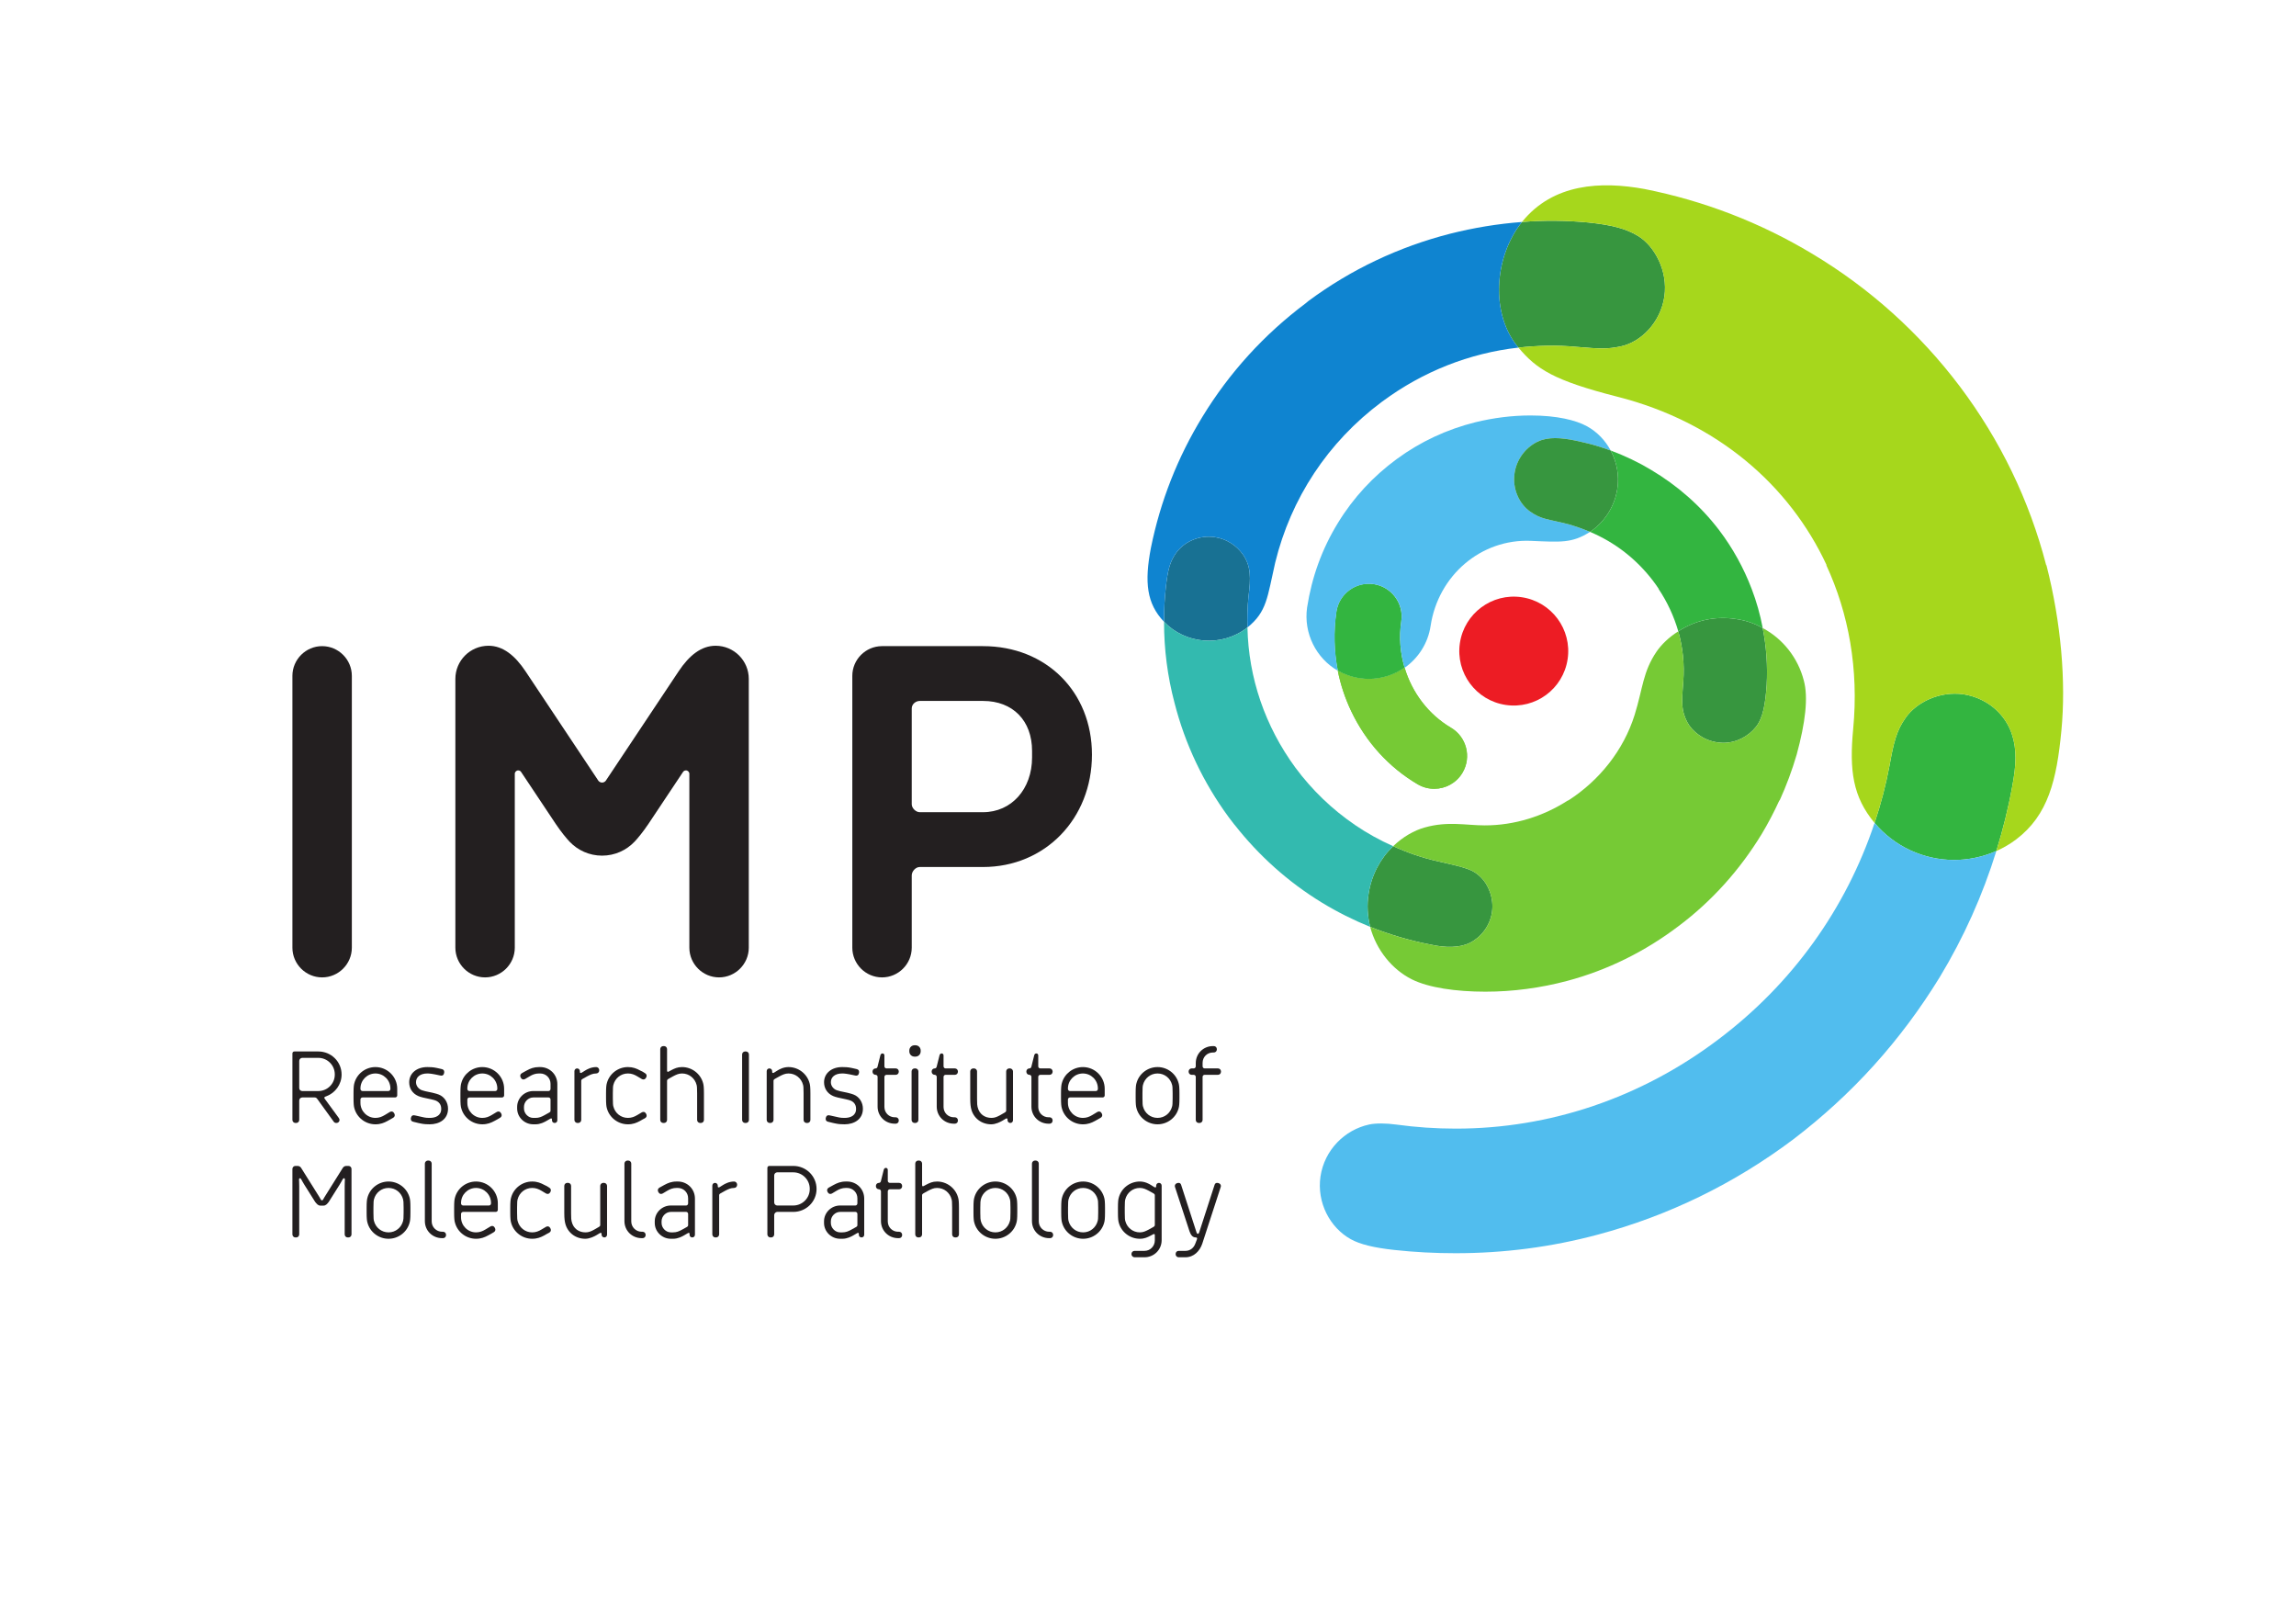 <?xml version="1.0" encoding="UTF-8" standalone="no"?>
<svg
   xmlns:dc="http://purl.org/dc/elements/1.1/"
   xmlns:cc="http://creativecommons.org/ns#"
   xmlns:rdf="http://www.w3.org/1999/02/22-rdf-syntax-ns#"
   xmlns:svg="http://www.w3.org/2000/svg"
   xmlns="http://www.w3.org/2000/svg"
   viewBox="0 0 793.707 561.253"
   height="561.253"
   width="793.707"
   xml:space="preserve"
   id="svg2"
   version="1.1"><defs
     id="defs6" /><g
     transform="matrix(1.333,0,0,-1.333,0,561.253)"
     id="g10"><g
       transform="scale(0.1)"
       id="g12"><path
         id="path14"
         style="fill:#231f20;fill-opacity:1;fill-rule:nonzero;stroke:none"
         d="m 1757.73,1146.89 h -3.2 c -13.15,0 -22.25,-3.81 -31.63,-8.87 -5.62,-3.2 -7.24,-3.77 -12.58,-6.93 -2.96,-1.9 -4.29,-4.08 -4.29,-6.74 0,-1.35 0.26,-2.97 1.06,-4.3 l 0.81,-1.32 c 1.88,-3.25 4.28,-4.01 6.43,-4.01 1.61,0 3.21,0.51 4.55,1.31 l 11.25,6.72 c 7.49,4.55 15.01,7.48 24.4,7.48 h 3.2 c 15.01,0 26.8,-11.76 26.8,-26.78 v -13.14 c 0,-2.95 -2.15,-5.61 -5.09,-5.61 h -39.67 c -22.75,0 -41.78,-18.22 -41.78,-41.01 v -4.24 c 0,-22.79 19.03,-41.02 41.78,-41.02 h 5.89 c 12.61,0 23.32,5.9 28.42,8.85 l 9.65,5.63 c 0.8,0.25 1.32,0.82 2.4,0.82 1.34,0 2.14,-0.82 2.14,-2.45 v -2.36 c 0,-4.06 2.95,-7.01 6.96,-7.01 4.03,0 6.98,2.95 6.98,7.01 v 93.73 c 0,24.92 -19.83,44.24 -44.48,44.24 m 23.05,-118.18 -12.05,-6.7 c -7.77,-4.26 -14.2,-6.98 -23.07,-6.98 h -5.89 c -13.11,0 -24.11,11.55 -24.11,24.42 v 4.24 c 0,12.89 11,24.41 24.11,24.41 h 39.67 c 2.94,0 5.09,-2.44 5.09,-5.37 v -27.32 c 0,-2.93 0.26,-4.55 -3.75,-6.7" /><path
         id="path16"
         style="fill:#231f20;fill-opacity:1;fill-rule:nonzero;stroke:none"
         d="m 1903.83,1146.89 c -13.14,0 -23.84,-5.92 -28.95,-9.12 l -8.55,-5.37 c -1.33,-0.8 -2.16,-0.8 -2.41,-0.8 -1.62,0 -2.43,0.8 -2.43,2.42 v 2.11 c 0,4.02 -3.21,7.24 -7.23,7.24 -4.01,0 -6.97,-3.22 -6.97,-7.24 V 1009.7 c 0,-4.06 3.5,-7.79 7.78,-7.79 h 2.14 c 4.28,0 7.79,3.73 7.79,7.79 v 99.92 c 0,2.93 -0.3,4.3 3.73,6.68 4.01,2.43 6.96,3.75 12.06,6.7 7.76,4.01 14.19,7.23 23.04,7.23 4.28,0 7.78,3.52 7.78,7.79 v 1.08 c 0,3.98 -3.5,7.79 -7.78,7.79" /><path
         id="path18"
         style="fill:#231f20;fill-opacity:1;fill-rule:nonzero;stroke:none"
         d="m 3161.09,1142.32 -1.33,0.55 c -1.06,0.21 -2.15,0.5 -3.22,0.5 -4.03,0 -5.63,-2.14 -6.71,-5.07 l -39.91,-123.28 c -0.82,-1.86 -1.36,-3.72 -3.49,-3.72 -2.14,0 -2.68,1.86 -3.47,3.72 l -39.93,123.28 c -1.08,2.93 -2.68,5.07 -6.71,5.07 -1.07,0 -2.14,-0.29 -3.2,-0.5 l -1.34,-0.55 c -3.48,-1.33 -5.09,-4.3 -5.09,-7.25 0,-0.82 0.25,-1.6 0.54,-2.67 l 37.5,-114.44 c 2.94,-8.26 7.23,-16.05 16.08,-16.05 2.4,0 3.72,-1.07 3.72,-2.949 0,-0.289 -0.24,-1.051 -0.5,-2.172 l -4.31,-11.207 c -4,-10.992 -13.37,-18.492 -25.46,-18.492 h -17.66 c -4.3,0 -7.77,-3.481 -7.77,-7.801 v -1.027 c 0,-4.321 3.47,-7.801 7.77,-7.801 h 17.66 c 21.74,0 37.26,16.098 43.68,35.398 l 47.71,146.541 c 0.27,1.07 0.54,1.85 0.54,2.67 0,2.95 -1.62,5.92 -5.1,7.25" /><path
         id="path20"
         style="fill:#231f20;fill-opacity:1;fill-rule:nonzero;stroke:none"
         d="m 1666.54,1016.66 h -2.42 c -15.02,0 -27.05,12.03 -27.05,26.77 v 150.08 c 0,4.24 -3.5,7.74 -7.78,7.74 h -2.15 c -4.01,0 -7.76,-3.5 -7.76,-7.74 v -149.26 c 0,-24.94 19.82,-44.22 44.74,-44.22 h 2.42 c 4.29,0 7.77,3.48 7.77,7.8 v 1.07 c 0,4.26 -3.48,7.76 -7.77,7.76" /><path
         id="path22"
         style="fill:#231f20;fill-opacity:1;fill-rule:nonzero;stroke:none"
         d="m 903.801,1187.32 h -5.367 c -4.289,0 -7.493,-1.89 -9.641,-5.39 l -47.156,-75.27 c -4.289,-6.68 -3.75,-8.54 -6.688,-8.54 -2.953,0 -2.414,1.86 -6.703,8.54 l -47.156,75.27 c -2.149,3.5 -5.352,5.39 -9.641,5.39 h -5.363 c -4.273,0 -7.77,-3.5 -7.77,-7.79 V 1009.7 c 0,-4.29 3.497,-7.81 7.77,-7.81 h 2.137 c 4.289,0 7.761,3.52 7.761,7.81 v 125.9 c 0,10.45 -0.523,13.38 -0.523,15.8 0,2.7 0.805,4.03 2.414,4.03 2.938,0 4.016,-5.1 11.25,-16.61 l 28.133,-44.72 c 4.027,-5.1 7.512,-9.69 13.937,-9.69 h 7.504 c 6.434,0 9.914,4.59 13.93,9.69 l 28.133,44.72 c 7.23,11.51 8.297,16.61 11.246,16.61 1.609,0 2.418,-1.33 2.418,-4.03 0,-2.42 -0.531,-5.35 -0.531,-15.8 v -125.9 c 0,-4.29 3.476,-7.81 7.765,-7.81 h 2.141 c 4.285,0 7.765,3.52 7.765,7.81 v 169.83 c 0,4.29 -3.48,7.79 -7.765,7.79" /><path
         id="path24"
         style="fill:#231f20;fill-opacity:1;fill-rule:nonzero;stroke:none"
         d="m 1148.99,1016.66 h -2.4 c -15.03,0 -27.09,12.03 -27.09,26.77 v 150.08 c 0,4.24 -3.47,7.74 -7.76,7.74 h -2.15 c -4,0 -7.76,-3.5 -7.76,-7.74 v -149.26 c 0,-24.94 19.82,-44.22 44.76,-44.22 h 2.4 c 4.29,0 7.77,3.48 7.77,7.8 v 1.07 c 0,4.26 -3.48,7.76 -7.77,7.76" /><path
         id="path26"
         style="fill:#231f20;fill-opacity:1;fill-rule:nonzero;stroke:none"
         d="m 1234.5,1146.89 c -25.72,0 -48.23,-17.44 -54.64,-41.82 -1.35,-4.57 -2.15,-10.72 -2.15,-26.54 v -11.8 c 0,-15.8 0.8,-21.95 2.15,-26.5 6.41,-24.37 28.92,-41.8 54.64,-41.8 13.13,0 22.24,3.75 31.61,8.85 6.18,3.2 8.85,4.81 14.22,8.05 2.93,1.85 4.28,4 4.28,6.68 0,1.33 -0.29,2.95 -1.08,4.27 l -0.81,1.35 c -1.88,3.23 -4.28,4.03 -6.42,4.03 -1.61,0 -3.23,-0.55 -4.55,-1.35 l -12.85,-7.76 c -7.51,-4.57 -15.01,-7.52 -24.4,-7.52 -21.43,0 -38.85,17.45 -38.85,38.85 v 8.85 c 0,2.93 2.42,5.37 5.37,5.37 h 84.66 c 2.95,0 5.35,2.42 5.35,5.37 v 17.13 c 0,31.09 -25.45,56.29 -56.53,56.29 m 38.85,-56.84 c 0,-2.91 -2.4,-5.35 -5.35,-5.35 h -66.98 c -2.95,0 -5.37,2.44 -5.37,5.35 v 1.33 c 0,21.47 17.42,38.85 38.85,38.85 21.44,0 38.85,-17.38 38.85,-38.85 v -1.33" /><path
         id="path28"
         style="fill:#231f20;fill-opacity:1;fill-rule:nonzero;stroke:none"
         d="m 1342.29,1100.5 c 4.29,17.17 19.29,29.73 37.77,29.73 9.39,0 16.89,-2.93 24.4,-7.48 l 11.25,-6.72 c 1.34,-0.8 2.94,-1.31 4.54,-1.31 2.14,0 4.56,0.78 6.44,4.03 l 0.8,1.32 c 0.8,1.33 1.07,2.93 1.07,4.26 0,2.7 -1.33,4.85 -4.28,6.74 -4.82,3.48 -6.99,4.28 -12.59,6.95 -9.38,5.06 -18.5,8.87 -31.63,8.87 -25.71,0 -48.21,-17.44 -54.65,-41.82 -1.34,-4.57 -2.15,-10.72 -2.15,-26.54 v -11.8 c 0,-15.8 0.81,-21.95 2.15,-26.5 6.44,-24.37 28.94,-41.781 54.65,-41.781 13.13,0 22.25,3.711 31.63,8.831 5.36,3.5 7.49,4.02 12.59,6.95 2.95,1.88 4.28,4.03 4.28,6.68 0,1.37 -0.27,2.97 -1.07,4.3 l -0.8,1.37 c -1.88,3.16 -4.3,4.02 -6.44,4.02 -1.6,0 -3.2,-0.55 -4.54,-1.35 l -11.25,-6.68 c -7.51,-4.59 -15.01,-7.55 -24.4,-7.55 -18.48,0 -33.48,12.63 -37.77,29.76 -0.81,2.93 -1.33,7.23 -1.33,21.17 v 13.42 c 0,13.93 0.52,18.18 1.33,21.13" /><path
         id="path30"
         style="fill:#231f20;fill-opacity:1;fill-rule:nonzero;stroke:none"
         d="m 3005.56,1143.37 c -4.02,0 -7.24,-3.24 -7.24,-7.24 v -2.11 c 0,-1.62 -0.8,-2.42 -2.4,-2.42 -0.28,0 -1.08,0 -2.41,0.8 l -8.57,5.35 c -5.1,3.24 -15.82,9.14 -28.94,9.14 -25.74,0 -48.25,-17.44 -54.67,-41.84 -1.34,-4.55 -2.13,-10.72 -2.13,-26.52 v -11.8 c 0,-15.8 0.79,-21.95 2.13,-26.48 6.42,-24.39 28.93,-41.82 54.67,-41.82 12.05,0 19.57,3.73 27.86,8.05 l 6.98,3.73 c 0.78,0.27 1.33,0.57 1.87,0.57 1.33,0 2.13,-1.08 2.13,-2.95 v -13.689 c 0,-15 -12.05,-27.051 -26.79,-27.051 h -25.73 c -4.27,0 -8.03,-3.5 -8.03,-7.801 v -1.051 c 0,-4.008 3.76,-7.777 8.03,-7.777 h 25.73 c 24.66,0 44.5,19.57 44.5,44.219 v 141.45 c 0,4 -2.98,7.24 -6.99,7.24 m -14.47,-114.39 c -4.01,-2.4 -6.96,-3.77 -12.05,-6.7 -7.79,-4.02 -14.22,-7.26 -23.04,-7.26 -18.5,0 -33.49,12.63 -37.79,29.76 -0.8,2.95 -1.33,7.23 -1.33,21.17 v 13.42 c 0,13.93 0.53,18.2 1.33,21.13 4.3,17.17 19.29,29.75 37.79,29.75 8.82,0 15.25,-3.22 23.04,-7.25 5.09,-2.95 8.04,-4.27 12.05,-6.7 4.02,-2.4 3.75,-3.75 3.75,-6.69 v -73.95 c 0,-2.97 0.27,-4.28 -3.75,-6.68" /><path
         id="path32"
         style="fill:#231f20;fill-opacity:1;fill-rule:nonzero;stroke:none"
         d="m 1007.57,1146.89 c -25.707,0 -48.199,-17.44 -54.644,-41.82 -1.321,-4.57 -2.149,-10.72 -2.149,-26.54 v -11.8 c 0,-15.8 0.828,-21.95 2.149,-26.5 6.445,-24.37 28.937,-41.8 54.644,-41.8 25.74,0 48.24,17.43 54.66,41.8 1.34,4.55 2.15,10.7 2.15,26.5 v 11.8 c 0,15.82 -0.81,21.97 -2.15,26.54 -6.42,24.38 -28.92,41.82 -54.66,41.82 m 39.13,-80.92 c 0,-13.96 -0.53,-18.26 -1.33,-21.19 -4.3,-17.15 -19.3,-29.75 -37.8,-29.75 -18.476,0 -33.472,12.6 -37.761,29.75 -0.809,2.93 -1.336,7.23 -1.336,21.19 v 13.4 c 0,13.91 0.527,18.2 1.336,21.13 4.289,17.17 19.285,29.73 37.761,29.73 18.5,0 33.5,-12.56 37.8,-29.73 0.8,-2.93 1.33,-7.22 1.33,-21.13 v -13.4" /><path
         id="path34"
         style="fill:#231f20;fill-opacity:1;fill-rule:nonzero;stroke:none"
         d="m 1566.52,1143.37 h -2.14 c -4.3,0 -7.78,-3.75 -7.78,-7.77 v -99.94 c 0,-2.97 0.27,-4.28 -3.76,-6.68 l -12.05,-6.97 c -7.49,-4.05 -13.67,-6.99 -22.22,-6.99 -17.16,0 -31.89,9.39 -36.19,28.69 -0.8,2.95 -1.34,6.97 -1.34,20.6 v 71.29 c 0,4.32 -3.48,7.77 -7.76,7.77 h -2.14 c -4.29,0 -7.77,-3.45 -7.77,-7.77 v -70.45 c 0,-15.29 1.33,-21.97 2.42,-26.56 5.61,-23.57 26.24,-40.16 51.96,-40.16 12.06,0 23.85,6.43 28.67,9.12 l 8.84,5.36 c 1.34,0.8 2.15,0.8 2.4,0.8 1.61,0 2.42,-0.8 2.42,-2.43 v -2.16 c 0,-4.01 3.22,-7.23 7.24,-7.23 4.02,0 6.97,3.22 6.97,7.23 v 126.48 c 0,4.02 -3.48,7.77 -7.77,7.77" /><path
         id="path36"
         style="fill:#231f20;fill-opacity:1;fill-rule:nonzero;stroke:none"
         d="m 2723.36,1016.66 h -2.42 c -15,0 -27.05,12.03 -27.05,26.77 v 150.08 c 0,4.24 -3.48,7.74 -7.79,7.74 h -2.14 c -4.01,0 -7.76,-3.5 -7.76,-7.74 v -149.26 c 0,-24.94 19.84,-44.22 44.74,-44.22 h 2.42 c 4.29,0 7.76,3.48 7.76,7.8 v 1.07 c 0,4.26 -3.47,7.76 -7.76,7.76" /><path
         id="path38"
         style="fill:#231f20;fill-opacity:1;fill-rule:nonzero;stroke:none"
         d="m 2196.73,1146.89 h -3.2 c -13.13,0 -22.25,-3.81 -31.63,-8.87 -5.63,-3.2 -7.24,-3.77 -12.6,-6.93 -2.94,-1.9 -4.28,-4.08 -4.28,-6.74 0,-1.35 0.26,-2.97 1.06,-4.3 l 0.81,-1.32 c 1.87,-3.25 4.3,-4.01 6.44,-4.01 1.61,0 3.2,0.51 4.56,1.31 l 11.24,6.72 c 7.49,4.55 15.02,7.48 24.4,7.48 h 3.2 c 15,0 26.78,-11.76 26.78,-26.78 v -13.14 c 0,-2.95 -2.14,-5.61 -5.07,-5.61 h -39.67 c -22.77,0 -41.79,-18.22 -41.79,-41.01 v -4.24 c 0,-22.79 19.02,-41.02 41.79,-41.02 h 5.91 c 12.59,0 23.3,5.9 28.39,8.85 l 9.64,5.63 c 0.8,0.25 1.35,0.82 2.42,0.82 1.33,0 2.14,-0.82 2.14,-2.45 v -2.36 c 0,-4.06 2.94,-7.01 6.96,-7.01 4.03,0 6.98,2.95 6.98,7.01 v 93.73 c 0,24.92 -19.84,44.24 -44.48,44.24 m 23.05,-118.18 -12.07,-6.7 c -7.75,-4.26 -14.18,-6.98 -23.03,-6.98 h -5.91 c -13.12,0 -24.11,11.55 -24.11,24.42 v 4.24 c 0,12.89 10.99,24.41 24.11,24.41 h 39.67 c 2.93,0 5.07,-2.44 5.07,-5.37 v -27.32 c 0,-2.93 0.28,-4.55 -3.73,-6.7" /><path
         id="path40"
         style="fill:#231f20;fill-opacity:1;fill-rule:nonzero;stroke:none"
         d="m 2430.11,1146.89 c -12.05,0 -19.55,-3.81 -27.84,-8.07 l -7,-3.75 c -0.81,-0.25 -1.33,-0.52 -1.87,-0.52 -1.33,0 -2.14,1.05 -2.14,2.95 v 56.01 c 0,4.24 -3.49,7.74 -7.76,7.74 h -2.15 c -4.28,0 -7.77,-3.5 -7.77,-7.74 V 1009.7 c 0,-4.31 3.49,-7.79 7.77,-7.79 h 2.15 c 4.27,0 7.76,3.48 7.76,7.79 v 99.92 c 0,2.93 -0.27,4.3 3.75,6.68 4.03,2.43 6.97,3.75 12.07,6.7 7.77,4.01 14.19,7.23 23.03,7.23 18.5,0 33.49,-12.56 37.78,-29.73 0.81,-2.93 1.34,-7.22 1.34,-21.13 v -69.67 c 0,-4.31 3.49,-7.79 7.77,-7.79 h 2.16 c 4.26,0 7.76,3.48 7.76,7.79 v 68.83 c 0,15.82 -0.81,21.97 -2.16,26.54 -6.43,24.38 -28.93,41.82 -54.65,41.82" /><path
         id="path42"
         style="fill:#231f20;fill-opacity:1;fill-rule:nonzero;stroke:none"
         d="m 2581.37,1146.89 c -25.74,0 -48.24,-17.44 -54.68,-41.82 -1.33,-4.57 -2.14,-10.72 -2.14,-26.54 v -11.8 c 0,-15.8 0.81,-21.95 2.14,-26.5 6.44,-24.37 28.94,-41.8 54.68,-41.8 25.71,0 48.22,17.43 54.65,41.8 1.34,4.55 2.15,10.7 2.15,26.5 v 11.8 c 0,15.82 -0.81,21.97 -2.15,26.54 -6.43,24.38 -28.94,41.82 -54.65,41.82 m 39.12,-80.92 c 0,-13.96 -0.55,-18.26 -1.35,-21.19 -4.29,-17.15 -19.31,-29.75 -37.77,-29.75 -18.5,0 -33.5,12.6 -37.79,29.75 -0.8,2.93 -1.34,7.23 -1.34,21.19 v 13.4 c 0,13.91 0.54,18.2 1.34,21.13 4.29,17.17 19.29,29.73 37.79,29.73 18.46,0 33.48,-12.56 37.77,-29.73 0.8,-2.93 1.35,-7.22 1.35,-21.13 v -13.4" /><path
         id="path44"
         style="fill:#231f20;fill-opacity:1;fill-rule:nonzero;stroke:none"
         d="m 2331.8,1143.37 h -24.12 c -2.96,0 -5.37,2.45 -5.37,5.4 v 28.08 c 0,2.95 -1.88,5.39 -4.81,5.39 -2.96,0 -4.83,-1.89 -5.63,-4.82 l -7.51,-30.04 c -0.79,-2.11 -2.15,-4.01 -5.08,-4.01 -4.28,0 -7.78,-3.45 -7.78,-7.77 v -1.05 c 0,-4.3 3.5,-7.8 7.78,-7.8 2.93,0 5.35,-2.4 5.35,-5.37 v -77.13 c 0,-24.94 19.82,-44.22 44.48,-44.22 h 2.69 c 4.28,0 7.76,3.48 7.76,7.8 v 1.07 c 0,4.26 -3.48,7.76 -7.76,7.76 h -2.69 c -15.01,0 -26.8,11.77 -26.8,26.77 v 77.95 c 0,2.97 2.41,5.37 5.37,5.37 h 24.12 c 4.28,0 7.76,3.5 7.76,7.8 v 1.05 c 0,4.32 -3.48,7.77 -7.76,7.77" /><path
         id="path46"
         style="fill:#231f20;fill-opacity:1;fill-rule:nonzero;stroke:none"
         d="m 2057.34,1187.32 h -62.16 c -2.95,0 -5.11,-2.13 -5.11,-5.08 V 1009.7 c 0,-4.29 3.75,-7.81 7.78,-7.81 h 2.14 c 4.29,0 7.77,3.52 7.77,7.81 v 50.35 c 0,4.03 3.76,8.05 7.79,8.05 h 41.79 c 33.21,0 60.28,26.51 60.28,59.47 0,33.21 -27.07,59.75 -60.28,59.75 m 42.59,-60.29 c 0,-23.3 -19.29,-42.33 -42.59,-42.33 h -41.79 c -4.03,0 -7.79,3.5 -7.79,7.78 v 70.45 c 0,4.29 3.76,7.77 7.79,7.77 h 41.79 c 23.3,0 42.59,-19.01 42.59,-42.6 v -1.07" /><path
         id="path48"
         style="fill:#231f20;fill-opacity:1;fill-rule:nonzero;stroke:none"
         d="m 2808.87,1146.89 c -25.71,0 -48.22,-17.44 -54.66,-41.82 -1.33,-4.57 -2.13,-10.72 -2.13,-26.54 v -11.8 c 0,-15.8 0.8,-21.95 2.13,-26.5 6.44,-24.37 28.95,-41.8 54.66,-41.8 25.72,0 48.23,17.43 54.66,41.8 1.34,4.55 2.14,10.7 2.14,26.5 v 11.8 c 0,15.82 -0.8,21.97 -2.14,26.54 -6.43,24.38 -28.94,41.82 -54.66,41.82 m 39.13,-80.92 c 0,-13.96 -0.53,-18.26 -1.35,-21.19 -4.28,-17.15 -19.3,-29.75 -37.78,-29.75 -18.48,0 -33.5,12.6 -37.78,29.75 -0.81,2.93 -1.33,7.23 -1.33,21.19 v 13.4 c 0,13.91 0.52,18.2 1.33,21.13 4.28,17.17 19.3,29.73 37.78,29.73 18.48,0 33.5,-12.56 37.78,-29.73 0.82,-2.93 1.35,-7.22 1.35,-21.13 v -13.4" /><path
         id="path50"
         style="fill:#231f20;fill-opacity:1;fill-rule:nonzero;stroke:none"
         d="m 2160.36,1368.63 c 2.95,-1.35 7.24,-2.7 12.6,-4.01 l 21.16,-4.57 c 6.15,-1.34 9.9,-2.38 12.84,-3.73 8.84,-4.31 13.13,-11.27 13.13,-21.17 0,-17.67 -15,-23.32 -29.72,-23.32 -4.02,0 -9.66,-0.25 -21.16,2.68 l -15.55,3.45 c -2.42,0.55 -3.76,0.82 -4.56,0.82 -3.74,0 -6.18,-1.85 -7.24,-5.89 -0.8,-2.11 -0.53,-3.21 -0.53,-3.99 0,-3.49 1.87,-5.9 5.88,-6.97 4.56,-1.07 9.12,-2.4 13.15,-3.22 2.14,-0.55 4.29,-1.06 6.43,-1.35 8.3,-1.9 17.41,-2.13 23.58,-2.13 24.37,0 47.43,12.58 47.43,40.47 0,16.31 -9.38,31.03 -24.12,36.68 -2.95,1.05 -6.98,2.67 -16.61,4.82 l -17.95,3.77 c -7.51,1.86 -9.91,2.93 -11.8,3.73 -7.49,4.03 -12.6,11.25 -12.6,19.83 0,12.59 9.93,22.52 29.48,22.52 5.08,0 12.32,-0.57 31.35,-4.85 2.4,-0.51 4.02,-0.82 4.54,-0.82 4.03,0 6.44,1.9 7.25,5.92 0.8,2.13 0.53,3.2 0.53,4 0,3.5 -1.86,5.9 -5.88,7 -4.57,1.34 -8.05,1.62 -10.47,2.4 l -3.74,0.8 c -8.31,1.89 -17.41,2.15 -23.58,2.15 -28.67,0 -47.15,-16.88 -47.15,-39.38 0,-15.86 8.31,-28.94 23.31,-35.64" /><path
         id="path52"
         style="fill:#231f20;fill-opacity:1;fill-rule:nonzero;stroke:none"
         d="m 2423.91,1423.55 c 2.95,0 5.36,-2.4 5.36,-5.35 v -77.17 c 0,-24.92 19.82,-44.2 44.48,-44.2 h 2.67 c 4.27,0 7.77,3.48 7.77,7.78 v 1.07 c 0,4.28 -3.5,7.77 -7.77,7.77 h -2.67 c -15.01,0 -26.8,11.78 -26.8,26.78 v 77.97 c 0,2.95 2.4,5.35 5.35,5.35 h 24.12 c 4.27,0 7.77,3.5 7.77,7.77 v 1.06 c 0,4.31 -3.5,7.77 -7.77,7.77 h -24.12 c -2.95,0 -5.35,2.44 -5.35,5.37 v 28.15 c 0,2.93 -1.87,5.35 -4.82,5.35 -2.95,0 -4.84,-1.9 -5.62,-4.84 l -7.51,-30 c -0.81,-2.15 -2.14,-4.03 -5.09,-4.03 -4.3,0 -7.79,-3.46 -7.79,-7.77 v -1.06 c 0,-4.27 3.49,-7.77 7.79,-7.77" /><path
         id="path54"
         style="fill:#231f20;fill-opacity:1;fill-rule:nonzero;stroke:none"
         d="m 1497.43,1298.71 h 2.15 c 4.28,0 7.76,3.75 7.76,7.77 v 99.96 c 0,2.93 -0.26,4.24 3.77,6.68 4.01,2.38 6.97,3.73 12.05,6.7 7.77,4.02 14.2,7.23 23.03,7.23 4.3,0 7.77,3.47 7.77,7.77 v 1.05 c 0,4.05 -3.47,7.78 -7.77,7.78 -13.12,0 -23.84,-5.9 -28.92,-9.1 l -8.59,-5.37 c -1.34,-0.82 -2.15,-0.82 -2.43,-0.82 -1.58,0 -2.39,0.82 -2.39,2.42 v 2.15 c 0,4.04 -3.22,7.22 -7.23,7.22 -4.02,0 -6.97,-3.18 -6.97,-7.22 v -126.45 c 0,-4.02 3.48,-7.77 7.77,-7.77" /><path
         id="path56"
         style="fill:#231f20;fill-opacity:1;fill-rule:nonzero;stroke:none"
         d="m 766.09,1298.71 h 2.14 c 4.29,0 7.766,3.47 7.766,7.77 v 50.61 c 0,4.29 3.754,7.77 7.766,7.77 h 32.437 c 2.68,0 4.817,-1.29 6.688,-4.02 l 42.07,-58.13 c 1.609,-2.69 4.012,-4 6.961,-4 h 0.809 c 4.285,0 7.761,3.47 7.761,7.77 0,1.58 -0.527,3.2 -1.867,5.1 l -36.449,49.8 c -0.805,0.82 -1.063,1.92 -1.063,2.7 0,1.35 0.786,2.15 2.676,2.95 l 2.949,1.07 c 22.508,8.56 39.121,30.27 39.121,56.27 0,33.2 -27.05,59.73 -60.273,59.73 h -62.164 c -2.953,0 -5.102,-2.15 -5.102,-5.08 v -172.54 c 0,-4.3 3.747,-7.77 7.774,-7.77 m 9.906,161.03 c 0,4.3 3.754,7.78 7.766,7.78 h 41.82 c 23.297,0 42.602,-19.03 42.602,-42.64 v -1.04 c 0,-23.32 -19.305,-42.36 -42.602,-42.36 h -41.82 c -4.012,0 -7.766,3.22 -7.766,7.5 v 70.76" /><path
         id="path58"
         style="fill:#231f20;fill-opacity:1;fill-rule:nonzero;stroke:none"
         d="m 1005.21,1304.06 c 6.15,3.2 8.84,4.84 14.2,8.01 2.96,1.89 4.3,4.04 4.3,6.71 0,1.33 -0.28,2.95 -1.07,4.3 l -0.81,1.35 c -1.88,3.2 -4.3,4 -6.42,4 -1.62,0 -3.25,-0.54 -4.57,-1.32 l -12.871,-7.78 c -7.489,-4.55 -15.004,-7.48 -24.36,-7.48 -21.429,0 -38.863,17.4 -38.863,38.85 v 8.83 c 0,2.93 2.41,5.33 5.348,5.33 h 84.686 c 2.93,0 5.35,2.42 5.35,5.37 v 17.13 c 0,31.09 -25.46,56.29 -56.521,56.29 -25.734,0 -48.242,-17.42 -54.671,-41.8 -1.34,-4.55 -2.153,-10.7 -2.153,-26.52 v -11.76 c 0,-15.84 0.813,-21.99 2.153,-26.56 6.429,-24.38 28.937,-41.8 54.671,-41.8 13.114,0 22.219,3.75 31.601,8.85 m -70.464,84.14 c 0,21.42 17.434,38.85 38.863,38.85 21.411,0 38.831,-17.43 38.831,-38.85 v -1.33 c 0,-2.97 -2.42,-5.37 -5.35,-5.37 h -66.996 c -2.938,0 -5.348,2.4 -5.348,5.37 v 1.33" /><path
         id="path60"
         style="fill:#231f20;fill-opacity:1;fill-rule:nonzero;stroke:none"
         d="m 3158.65,1440.15 h -34.57 c -2.95,0 -5.35,2.44 -5.35,5.37 v 9.1 c 0,15.02 11.79,26.82 26.78,26.82 h 2.42 c 4.29,0 7.77,3.48 7.77,7.77 v 1.06 c 0,4.3 -3.48,7.77 -7.77,7.77 h -2.42 c -24.62,0 -44.48,-19.29 -44.48,-44.22 v -8.3 c 0,-2.93 -2.41,-5.37 -5.36,-5.37 h -5.35 c -4.28,0 -7.78,-3.46 -7.78,-7.77 v -1.06 c 0,-4.27 3.5,-7.77 7.78,-7.77 h 5.35 c 2.95,0 5.36,-2.4 5.36,-5.35 v -111.72 c 0,-4.3 3.5,-7.77 7.79,-7.77 h 2.14 c 4.27,0 7.77,3.47 7.77,7.77 v 111.72 c 0,2.95 2.4,5.35 5.35,5.35 h 34.57 c 4.3,0 7.76,3.5 7.76,7.77 v 1.06 c 0,4.31 -3.46,7.77 -7.76,7.77" /><path
         id="path62"
         style="fill:#231f20;fill-opacity:1;fill-rule:nonzero;stroke:none"
         d="m 1137.79,1372.4 c -2.97,1.03 -6.98,2.67 -16.63,4.8 l -17.95,3.77 c -7.49,1.86 -9.91,2.93 -11.78,3.73 -7.5,4.03 -12.58,11.25 -12.58,19.83 0,12.59 9.9,22.52 29.47,22.52 5.08,0 12.31,-0.57 31.34,-4.85 2.42,-0.51 4.03,-0.8 4.55,-0.8 4.02,0 6.44,1.88 7.23,5.88 0.82,2.17 0.54,3.22 0.54,4.02 0,3.52 -1.86,5.9 -5.89,7 -4.57,1.34 -8.04,1.62 -10.46,2.4 l -3.75,0.82 c -8.3,1.87 -17.42,2.13 -23.56,2.13 -28.67,0 -47.16,-16.86 -47.16,-39.38 0,-15.86 8.29,-28.94 23.31,-35.64 2.95,-1.35 7.22,-2.7 12.59,-4.01 l 21.15,-4.57 c 6.17,-1.34 9.92,-2.4 12.86,-3.73 8.87,-4.31 13.14,-11.27 13.14,-21.17 0,-17.67 -15.01,-23.32 -29.75,-23.32 -4.02,0 -9.62,-0.25 -21.16,2.68 l -15.54,3.47 c -2.43,0.53 -3.77,0.8 -4.55,0.8 -3.76,0 -6.18,-1.85 -7.24,-5.89 -0.8,-2.13 -0.53,-3.21 -0.53,-3.99 0,-3.51 1.87,-5.9 5.9,-6.97 4.56,-1.07 9.1,-2.4 13.13,-3.22 2.15,-0.55 4.28,-1.06 6.43,-1.35 8.29,-1.9 17.42,-2.13 23.56,-2.13 24.4,0 47.43,12.58 47.43,40.47 0,16.31 -9.38,31.03 -24.1,36.7" /><path
         id="path64"
         style="fill:#231f20;fill-opacity:1;fill-rule:nonzero;stroke:none"
         d="m 2381.73,1306.48 v 125.9 c 0,4.31 -3.48,7.77 -7.76,7.77 h -2.15 c -4.28,0 -7.77,-3.46 -7.77,-7.77 v -125.9 c 0,-4.3 3.49,-7.77 7.77,-7.77 h 2.15 c 4.28,0 7.76,3.47 7.76,7.77" /><path
         id="path66"
         style="fill:#231f20;fill-opacity:1;fill-rule:nonzero;stroke:none"
         d="m 2373.96,1470.72 c 7.76,0 13.67,5.88 13.67,13.65 v 2.15 c 0,7.77 -5.91,13.67 -13.67,13.67 h -2.14 c -7.77,0 -13.65,-5.9 -13.65,-13.67 v -2.15 c 0,-7.77 5.88,-13.65 13.65,-13.65 h 2.14" /><path
         id="path68"
         style="fill:#231f20;fill-opacity:1;fill-rule:nonzero;stroke:none"
         d="m 2275.91,1418.2 v -77.17 c 0,-24.92 19.82,-44.18 44.49,-44.18 h 2.67 c 4.29,0 7.76,3.46 7.76,7.76 v 1.07 c 0,4.26 -3.47,7.77 -7.76,7.77 h -2.67 c -15.02,0 -26.82,11.78 -26.82,26.78 v 77.97 c 0,2.95 2.42,5.35 5.37,5.35 h 24.12 c 4.29,0 7.76,3.5 7.76,7.77 v 1.06 c 0,4.31 -3.47,7.77 -7.76,7.77 h -24.12 c -2.95,0 -5.37,2.44 -5.37,5.37 v 28.15 c 0,2.93 -1.86,5.35 -4.81,5.35 -2.95,0 -4.81,-1.9 -5.63,-4.84 l -7.51,-30.02 c -0.79,-2.13 -2.14,-4.01 -5.08,-4.01 -4.29,0 -7.78,-3.46 -7.78,-7.77 v -1.06 c 0,-4.27 3.49,-7.77 7.78,-7.77 2.94,0 5.36,-2.4 5.36,-5.35" /><path
         id="path70"
         style="fill:#231f20;fill-opacity:1;fill-rule:nonzero;stroke:none"
         d="m 2570.52,1295.21 c 12.07,0 23.85,6.45 28.66,9.1 l 8.83,5.37 c 1.34,0.8 2.17,0.8 2.41,0.8 1.62,0 2.41,-0.8 2.41,-2.42 v -2.13 c 0,-4.02 3.23,-7.22 7.25,-7.22 4.01,0 6.96,3.2 6.96,7.22 v 126.45 c 0,4.04 -3.48,7.77 -7.78,7.77 h -2.13 c -4.3,0 -7.78,-3.73 -7.78,-7.77 v -99.9 c 0,-2.97 0.27,-4.3 -3.74,-6.72 l -12.06,-6.98 c -7.5,-4 -13.65,-6.95 -22.23,-6.95 -17.15,0 -31.89,9.38 -36.17,28.69 -0.8,2.93 -1.34,6.96 -1.34,20.61 v 71.25 c 0,4.31 -3.48,7.77 -7.77,7.77 h -2.14 c -4.29,0 -7.78,-3.46 -7.78,-7.77 v -70.45 c 0,-15.27 1.36,-21.97 2.42,-26.54 5.63,-23.56 26.25,-40.18 51.98,-40.18" /><path
         id="path72"
         style="fill:#231f20;fill-opacity:1;fill-rule:nonzero;stroke:none"
         d="m 2719.32,1296.83 h 2.67 c 4.29,0 7.78,3.46 7.78,7.79 v 1.04 c 0,4.3 -3.49,7.79 -7.78,7.79 h -2.67 c -15.01,0 -26.79,11.78 -26.79,26.78 v 77.97 c 0,2.95 2.4,5.35 5.35,5.35 h 24.11 c 4.29,0 7.78,3.5 7.78,7.75 v 1.08 c 0,4.3 -3.49,7.77 -7.78,7.77 h -24.11 c -2.95,0 -5.35,2.44 -5.35,5.37 v 28.15 c 0,2.93 -1.89,5.35 -4.83,5.35 -2.95,0 -4.82,-1.88 -5.62,-4.84 l -7.5,-30 c -0.81,-2.15 -2.14,-4.03 -5.09,-4.03 -4.29,0 -7.77,-3.47 -7.77,-7.77 v -1.08 c 0,-4.25 3.48,-7.75 7.77,-7.75 2.95,0 5.36,-2.4 5.36,-5.35 v -77.15 c 0,-24.94 19.82,-44.22 44.47,-44.22" /><path
         id="path74"
         style="fill:#231f20;fill-opacity:1;fill-rule:nonzero;stroke:none"
         d="m 2808.34,1295.21 c 13.15,0 22.26,3.75 31.64,8.85 6.15,3.2 8.82,4.84 14.19,8.01 2.93,1.89 4.27,4.04 4.27,6.71 0,1.33 -0.26,2.95 -1.06,4.28 l -0.81,1.37 c -1.87,3.2 -4.29,4 -6.43,4 -1.6,0 -3.21,-0.54 -4.55,-1.32 l -12.86,-7.78 c -7.5,-4.55 -15,-7.5 -24.39,-7.5 -21.43,0 -38.83,17.42 -38.83,38.87 v 8.81 c 0,2.97 2.4,5.35 5.35,5.35 h 84.66 c 2.95,0 5.35,2.42 5.35,5.37 v 17.15 c 0,31.07 -25.45,56.27 -56.53,56.27 -25.71,0 -48.21,-17.42 -54.65,-41.8 -1.34,-4.55 -2.15,-10.7 -2.15,-26.52 v -11.76 c 0,-15.82 0.81,-21.99 2.15,-26.54 6.44,-24.4 28.94,-41.82 54.65,-41.82 m -38.83,92.99 c 0,21.42 17.4,38.85 38.83,38.85 21.45,0 38.85,-17.43 38.85,-38.85 v -1.35 c 0,-2.95 -2.4,-5.37 -5.35,-5.37 h -66.98 c -2.95,0 -5.35,2.42 -5.35,5.37 v 1.35" /><path
         id="path76"
         style="fill:#231f20;fill-opacity:1;fill-rule:nonzero;stroke:none"
         d="m 3058.71,1363.57 v 11.74 c 0,15.84 -0.8,21.99 -2.14,26.54 -6.41,24.38 -28.93,41.8 -54.67,41.8 -25.72,0 -48.21,-17.42 -54.63,-41.8 -1.35,-4.55 -2.15,-10.7 -2.15,-26.54 v -11.74 c 0,-15.84 0.8,-21.99 2.15,-26.56 6.42,-24.38 28.91,-41.8 54.63,-41.8 25.74,0 48.26,17.42 54.67,41.8 1.34,4.57 2.14,10.72 2.14,26.56 m -17.68,-0.84 c 0,-13.91 -0.54,-18.2 -1.35,-21.15 -4.29,-17.15 -19.28,-29.73 -37.78,-29.73 -18.48,0 -33.48,12.58 -37.78,29.73 -0.8,2.95 -1.33,7.24 -1.33,21.15 v 13.4 c 0,13.92 0.53,18.22 1.33,21.17 4.3,17.15 19.3,29.75 37.78,29.75 18.5,0 33.49,-12.6 37.78,-29.75 0.81,-2.95 1.35,-7.25 1.35,-21.17 v -13.4" /><path
         id="path78"
         style="fill:#231f20;fill-opacity:1;fill-rule:nonzero;stroke:none"
         d="m 1996.09,1298.71 h 2.14 c 4.28,0 7.76,3.75 7.76,7.77 v 99.96 c 0,2.93 -0.25,4.24 3.77,6.68 4,2.38 6.95,3.73 12.04,6.7 7.79,4.02 14.22,7.23 23.04,7.23 18.5,0 33.49,-12.6 37.79,-29.75 0.81,-2.95 1.34,-7.27 1.34,-21.17 v -69.65 c 0,-4.3 3.5,-7.77 7.78,-7.77 h 2.14 c 4.29,0 7.77,3.47 7.77,7.77 v 68.85 c 0,15.82 -0.81,21.97 -2.14,26.52 -6.43,24.38 -28.96,41.8 -54.68,41.8 -13.11,0 -23.84,-5.9 -28.93,-9.1 l -8.58,-5.37 c -1.34,-0.82 -2.12,-0.82 -2.4,-0.82 -1.61,0 -2.42,0.82 -2.42,2.42 v 2.15 c 0,4.04 -3.2,7.22 -7.23,7.22 -4.02,0 -6.96,-3.18 -6.96,-7.22 v -126.45 c 0,-4.02 3.48,-7.77 7.77,-7.77" /><path
         id="path80"
         style="fill:#231f20;fill-opacity:1;fill-rule:nonzero;stroke:none"
         d="m 1250.83,1443.65 c -25.71,0 -48.22,-17.42 -54.65,-41.8 -1.34,-4.55 -2.15,-10.68 -2.15,-26.52 v -11.76 c 0,-15.82 0.81,-21.97 2.15,-26.56 6.43,-24.38 28.94,-41.78 54.65,-41.78 13.13,0 22.24,3.73 31.64,8.83 6.15,3.2 8.82,4.84 14.19,8.03 2.95,1.89 4.29,4.02 4.29,6.69 0,1.35 -0.28,2.93 -1.07,4.28 l -0.8,1.35 c -1.89,3.2 -4.29,4.02 -6.43,4.02 -1.61,0 -3.23,-0.54 -4.56,-1.32 l -12.86,-7.76 c -7.52,-4.55 -15.02,-7.52 -24.4,-7.52 -21.41,0 -38.84,17.4 -38.84,38.85 v 8.85 c 0,2.95 2.41,5.33 5.36,5.33 h 84.68 c 2.93,0 5.35,2.42 5.35,5.37 v 17.15 c 0,31.07 -25.47,56.27 -56.55,56.27 m 38.87,-56.8 c 0,-2.95 -2.42,-5.37 -5.37,-5.37 h -66.98 c -2.95,0 -5.36,2.42 -5.36,5.37 v 1.35 c 0,21.41 17.43,38.85 38.84,38.85 21.45,0 38.87,-17.44 38.87,-38.85 v -1.35" /><path
         id="path82"
         style="fill:#231f20;fill-opacity:1;fill-rule:nonzero;stroke:none"
         d="m 1400.91,1443.65 h -3.23 c -13.11,0 -22.23,-3.73 -31.6,-8.83 -5.64,-3.22 -7.24,-3.73 -12.61,-6.99 -2.93,-1.88 -4.27,-4.01 -4.27,-6.68 0,-1.33 0.26,-2.95 1.06,-4.3 l 0.8,-1.35 c 1.88,-3.2 4.29,-4 6.46,-4 1.59,0 3.2,0.57 4.54,1.35 l 11.27,6.68 c 7.49,4.57 14.98,7.52 24.35,7.52 h 3.23 c 15,0 26.8,-11.78 26.8,-26.8 v -13.13 c 0,-2.96 -2.15,-5.64 -5.1,-5.64 h -39.66 c -22.76,0 -41.81,-18.2 -41.81,-40.98 v -4.29 c 0,-22.76 19.05,-40.98 41.81,-40.98 h 5.89 c 12.6,0 23.31,5.9 28.41,8.83 l 9.64,5.62 c 0.82,0.28 1.34,0.8 2.42,0.8 1.34,0 2.15,-0.8 2.15,-2.4 v -2.42 c 0,-4 2.95,-6.95 6.96,-6.95 4.01,0 6.96,2.95 6.96,6.95 v 93.79 c 0,24.9 -19.82,44.2 -44.47,44.2 m 23.04,-118.15 -12.07,-6.72 c -7.77,-4.27 -14.2,-6.95 -23.04,-6.95 h -5.89 c -13.13,0 -24.11,11.53 -24.11,24.38 v 4.29 c 0,12.86 10.98,24.36 24.11,24.36 h 39.66 c 2.95,0 5.1,-2.38 5.1,-5.33 v -27.33 c 0,-2.97 0.26,-4.59 -3.76,-6.7" /><path
         id="path84"
         style="fill:#231f20;fill-opacity:1;fill-rule:nonzero;stroke:none"
         d="m 1768.76,1443.65 c -12.05,0 -19.54,-3.73 -27.86,-8.03 l -6.97,-3.77 c -0.8,-0.25 -1.34,-0.55 -1.87,-0.55 -1.35,0 -2.15,1.08 -2.15,2.95 v 56.02 c 0,4.3 -3.47,7.77 -7.78,7.77 h -2.12 c -4.29,0 -7.77,-3.47 -7.77,-7.77 v -183.79 c 0,-4.3 3.48,-7.77 7.77,-7.77 h 2.12 c 4.31,0 7.78,3.47 7.78,7.77 v 99.94 c 0,2.97 -0.26,4.26 3.74,6.68 4.06,2.4 6.98,3.75 12.07,6.72 7.77,4 14.2,7.23 23.04,7.23 18.49,0 33.51,-12.62 37.78,-29.75 0.81,-2.95 1.35,-7.25 1.35,-21.17 v -69.65 c 0,-4.3 3.48,-7.77 7.76,-7.77 h 2.15 c 4.28,0 7.76,3.47 7.76,7.77 v 68.85 c 0,15.84 -0.8,21.97 -2.14,26.52 -6.43,24.38 -28.94,41.8 -54.66,41.8" /><path
         id="path86"
         style="fill:#231f20;fill-opacity:1;fill-rule:nonzero;stroke:none"
         d="m 1934.47,1484.1 h -2.15 c -4.28,0 -7.76,-3.46 -7.76,-7.76 v -169.86 c 0,-4.3 3.48,-7.77 7.76,-7.77 h 2.15 c 4.28,0 7.76,3.47 7.76,7.77 v 169.86 c 0,4.3 -3.48,7.76 -7.76,7.76" /><path
         id="path88"
         style="fill:#231f20;fill-opacity:1;fill-rule:nonzero;stroke:none"
         d="m 1590.64,1397.3 c 4.3,17.15 19.3,29.75 37.78,29.75 9.39,0 16.88,-2.95 24.4,-7.54 l 11.24,-6.68 c 1.34,-0.78 2.95,-1.33 4.55,-1.33 2.14,0 4.55,0.82 6.42,4 l 0.81,1.35 c 0.81,1.35 1.07,2.97 1.07,4.3 0,2.69 -1.33,4.82 -4.29,6.7 -4.82,3.47 -6.96,4.27 -12.57,6.97 -9.4,5.1 -18.5,8.83 -31.63,8.83 -25.72,0 -48.23,-17.42 -54.66,-41.8 -1.33,-4.55 -2.12,-10.7 -2.12,-26.54 v -11.74 c 0,-15.84 0.79,-21.99 2.12,-26.56 6.43,-24.38 28.94,-41.8 54.66,-41.8 13.13,0 22.23,3.75 31.63,8.85 5.35,3.49 7.49,4 12.57,6.95 2.96,1.88 4.29,4.02 4.29,6.72 0,1.31 -0.26,2.93 -1.07,4.26 l -0.81,1.37 c -1.87,3.2 -4.28,4.02 -6.42,4.02 -1.6,0 -3.21,-0.57 -4.55,-1.37 l -11.24,-6.68 c -7.52,-4.55 -15.01,-7.48 -24.4,-7.48 -18.48,0 -33.48,12.58 -37.78,29.73 -0.8,2.95 -1.33,7.24 -1.33,21.15 v 13.4 c 0,13.92 0.53,18.22 1.33,21.17" /><path
         id="path90"
         style="fill:#231f20;fill-opacity:1;fill-rule:nonzero;stroke:none"
         d="m 835.383,2535.08 c -42.399,0 -77.059,-34.66 -77.059,-77.04 v -704.82 c 0,-42.38 34.66,-77.05 77.059,-77.05 42.375,0 77.051,34.67 77.051,77.05 v 704.82 c 0,42.38 -34.676,77.04 -77.051,77.04" /><path
         id="path92"
         style="fill:#231f20;fill-opacity:1;fill-rule:nonzero;stroke:none"
         d="m 2549.28,2535.08 h -262.17 v -0.02 c -42.25,-0.13 -76.78,-34.74 -76.78,-77.02 v -704.82 c 0,-42.38 34.68,-77.05 77.06,-77.05 42.38,0 77.05,34.67 77.05,77.05 v 187.48 c 0.18,11.01 10.39,21.7 20.8,21.7 h 164.04 c 161.05,0 282.5,125.27 282.5,291.37 0,163.01 -118.82,281.31 -282.5,281.31 m 127.21,-288.51 c 0,-82.31 -53.5,-142.04 -127.21,-142.04 h -164.04 c -10.23,0 -20.62,10.33 -20.8,20.52 v 248.65 c 0.18,11.55 10.82,19.3 20.8,19.3 h 164.04 c 77.27,0 127.21,-50.89 127.21,-129.61 v -16.82" /><path
         id="path94"
         style="fill:#231f20;fill-opacity:1;fill-rule:nonzero;stroke:none"
         d="m 1855.83,2536.07 c -37.18,0 -68.39,-24.87 -96.02,-66.39 -27.65,-41.52 -188.57,-283.22 -188.57,-283.22 0,0 -3.19,-5.15 -9.84,-5.15 -6.68,0 -9.86,5.15 -9.86,5.15 0,0 -160.93,241.7 -188.58,283.22 -27.64,41.52 -58.85,66.39 -96.02,66.39 -47.52,0 -86.03,-38.52 -86.03,-86.03 0,-0.15 0.02,-0.29 0.02,-0.43 v -696.39 c 0,-42.38 34.68,-77.05 77.05,-77.05 42.38,0 77.06,34.67 77.06,77.05 v 450.71 c 0,4.92 3.99,8.94 8.92,8.94 3.08,0 5.8,-1.57 7.41,-3.96 v 0.02 -0.02 c 42.99,-64.54 81.6,-122.53 89.63,-134.5 14.42,-21.48 28.24,-38.07 36.38,-46.58 21.16,-22.15 50.93,-35.98 84,-35.98 33.06,0 62.85,13.83 84.01,35.98 8.14,8.51 21.97,25.1 36.39,46.58 8.01,11.97 46.62,69.96 89.61,134.5 v 0.02 -0.02 c 1.62,2.39 4.34,3.96 7.42,3.96 4.93,0 8.92,-4.02 8.92,-8.94 v -450.71 c 0,-42.38 34.68,-77.05 77.06,-77.05 42.38,0 77.05,34.67 77.05,77.05 v 696.39 c 0,0.14 0.02,0.28 0.02,0.43 0,47.51 -38.51,86.03 -86.03,86.03" /><path
         id="path96"
         style="fill:#76ca35;fill-opacity:1;fill-rule:nonzero;stroke:none"
         d="m 3550.02,2450.08 c -7.95,0 -16.01,0.58 -24.1,1.8 -20.57,3.07 -39.64,9.89 -56.64,19.65 7.2,-36.23 18.96,-71.66 35.14,-105.59 38.02,-79.71 97.47,-145.05 171.9,-188.96 13.57,-8 28.47,-11.81 43.15,-11.81 29.13,0 57.5,14.98 73.37,41.87 23.88,40.48 10.42,92.65 -30.06,116.53 -58.72,34.64 -100.98,91.25 -120.2,155.78 -26.54,-18.58 -58.64,-29.27 -92.56,-29.27" /><path
         id="path98"
         style="fill:#76ca35;fill-opacity:1;fill-rule:nonzero;stroke:none"
         d="m 3550.02,2450.08 c -7.95,0 -16.01,0.58 -24.1,1.8 -20.57,3.07 -39.64,9.89 -56.64,19.66 7.2,-36.23 18.96,-71.67 35.14,-105.61 38.02,-79.7 97.47,-145.04 171.9,-188.94 13.57,-8.01 28.47,-11.82 43.15,-11.82 29.13,0 57.5,14.97 73.37,41.88 23.88,40.47 10.42,92.63 -30.06,116.52 -58.72,34.65 -100.98,91.25 -120.2,155.78 -26.54,-18.58 -58.64,-29.27 -92.56,-29.27" /><path
         id="path100"
         style="fill:#33b540;fill-opacity:1;fill-rule:nonzero;stroke:none"
         d="m 3633.98,2599.21 c 6.94,46.47 -25.1,89.79 -71.58,96.73 -46.48,6.95 -89.79,-25.09 -96.74,-71.57 -7.64,-51.21 -6.33,-102.78 3.64,-152.84 16.99,-9.76 36.06,-16.58 56.62,-19.65 8.09,-1.22 16.15,-1.8 24.09,-1.8 33.94,0 66.03,10.7 92.57,29.29 -11.37,38.15 -14.7,79.06 -8.6,119.84" /><path
         id="path102"
         style="fill:#ed1c24;fill-opacity:1;fill-rule:nonzero;stroke:none"
         d="m 3946.44,2661.88 c -77.06,11.49 -148.89,-41.7 -160.42,-118.79 -11.55,-77.27 41.63,-148.96 118.69,-160.47 77.35,-11.56 149.11,41.43 160.68,118.75 11.5,77.04 -41.58,148.95 -118.95,160.51" /><path
         id="path104"
         style="fill:#51bdee;fill-opacity:1;fill-rule:nonzero;stroke:none"
         d="m 4101.89,3064.41 c 25.49,-5.36 50.97,-13.37 75.15,-22.08 -14.26,26.46 -35.02,48.3 -61.66,62.95 -28.55,15.65 -77.53,27.89 -146.21,27.89 -48.29,0 -95.9,-6.12 -143.51,-17.69 -73.45,-18.36 -142.13,-50.32 -203.35,-95.21 -61.2,-44.88 -112.9,-100.65 -152.33,-165.26 -41.49,-67.33 -68.02,-140.78 -80.26,-219.67 -9.52,-67.33 23.81,-131.94 79.58,-163.9 -9.52,50.32 -10.89,101.33 -3.4,153.02 6.11,42.17 42.84,72.09 83.65,72.09 4.76,0 8.84,0 12.92,-0.68 46.25,-6.8 78.89,-50.33 71.41,-96.57 -6.13,-40.81 -2.73,-81.61 8.83,-120.38 35.38,25.16 60.54,63.25 67.33,108.81 19.73,130.58 130.59,225.8 259.8,220.35 78.22,-3.4 106.77,-6.12 152.35,22.45 0.41,0.27 0.81,0.55 1.22,0.82 -0.37,0.16 -0.74,0.33 -1.12,0.48 -17.68,7.48 -35.36,13.6 -53.72,19.04 -55.77,14.28 -70.73,12.24 -100.65,33.32 -27.89,19.73 -46.25,58.49 -40.13,99.3 6.13,42.84 37.41,75.49 71.41,86.37 27.21,8.16 60.53,4.76 102.69,-5.45" /><path
         id="path106"
         style="fill:#37963f;fill-opacity:1;fill-rule:nonzero;stroke:none"
         d="m 4177.95,3040.68 c -0.29,0.56 -0.61,1.1 -0.91,1.65 -24.18,8.71 -49.66,16.72 -75.15,22.08 -42.16,10.21 -75.48,13.61 -102.69,5.45 -34,-10.88 -65.28,-43.53 -71.41,-86.37 -6.12,-40.81 12.24,-79.57 40.13,-99.3 29.92,-21.08 44.88,-19.04 100.65,-33.32 18.36,-5.44 36.04,-11.56 53.72,-19.04 0.38,-0.15 0.75,-0.32 1.12,-0.48 36.77,24.55 63.47,64.31 70.86,111.39 5.44,34.69 -1.35,68.69 -16.32,97.94" /><path
         id="path108"
         style="fill:#37963f;fill-opacity:1;fill-rule:nonzero;stroke:none"
         d="m 4571.41,2581.52 c -0.02,0.14 -0.06,0.28 -0.08,0.41 -21,12.13 -44.69,20.23 -70.39,23.61 -53.72,8.16 -106.1,-4.07 -148.25,-31.97 -0.1,-0.05 -0.19,-0.11 -0.29,-0.17 0,-0.01 0.01,-0.03 0.02,-0.04 11.56,-41.48 16.32,-85.01 12.91,-129.89 -4.75,-59.18 -4.75,-75.49 10.22,-105.42 12.91,-24.48 41.47,-46.92 77.52,-52.37 5.45,-0.67 10.19,-1.36 15.64,-1.36 34,0 65.28,16.32 85.69,42.17 18.36,23.8 23.81,60.53 27.21,107.46 2.72,50.32 -0.69,99.29 -10.2,147.57" /><path
         id="path110"
         style="fill:#37963f;fill-opacity:1;fill-rule:nonzero;stroke:none"
         d="m 3839.93,1936.21 c -20.4,19.72 -35.36,23.81 -110.17,40.8 -40.74,8.83 -79.44,22.4 -116.78,39.35 -0.17,-0.15 -0.33,-0.29 -0.5,-0.45 -32.65,-31.29 -55.77,-74.14 -63.25,-123.1 -4.76,-29.24 -2.72,-58.5 4.08,-85.7 v 0 c 0.1,-0.02 0.21,-0.08 0.3,-0.12 50.34,-19.73 102.02,-35.37 155.75,-45.57 38.77,-8.85 75.48,-8.85 102.01,4.08 27.89,13.6 52.37,42.84 57.81,79.57 5.44,36.72 -9.52,72.09 -29.25,91.14" /><path
         id="path112"
         style="fill:#33b540;fill-opacity:1;fill-rule:nonzero;stroke:none"
         d="m 4500.94,2605.54 c 25.7,-3.38 49.39,-11.48 70.39,-23.61 -6.54,34.87 -16.16,68.93 -28.79,101.93 h -0.03 c -20.49,53.81 -48.67,105.04 -84.24,152.04 -48.29,63.26 -108.13,115.62 -176.82,156.43 -32.65,19.72 -67.34,36.04 -103.38,49.64 -0.34,0.13 -0.69,0.25 -1.03,0.37 0.3,-0.56 0.62,-1.1 0.91,-1.66 14.97,-29.25 21.76,-63.25 16.32,-97.94 -7.39,-47.08 -34.09,-86.84 -70.86,-111.39 64.81,-27.23 120.18,-70.57 162.79,-126.02 5.37,-7.05 10.47,-14.21 15.29,-21.47 h -0.55 c 22.89,-34.17 40.06,-71.11 51.46,-110.46 0.1,0.06 0.19,0.12 0.29,0.17 42.15,27.9 94.53,40.13 148.25,31.97" /><path
         id="path114"
         style="fill:#76ca35;fill-opacity:1;fill-rule:nonzero;stroke:none"
         d="m 4677.77,2446.4 c -14.97,57.81 -53.74,107.45 -106.1,135.34 -0.11,0.07 -0.23,0.13 -0.34,0.19 0.02,-0.13 0.06,-0.27 0.08,-0.41 9.51,-48.28 12.92,-97.25 10.2,-147.57 -3.4,-46.93 -8.85,-83.66 -27.21,-107.46 -20.41,-25.85 -51.69,-42.17 -85.69,-42.17 -5.45,0 -10.19,0.69 -15.64,1.36 -36.05,5.45 -64.61,27.89 -77.52,52.37 -14.97,29.93 -14.97,46.24 -10.22,105.42 3.41,44.88 -1.35,88.41 -12.91,129.89 -0.01,0.02 -0.02,0.03 -0.02,0.04 -24.35,-14.94 -43.97,-34.57 -56.17,-52.19 -36.03,-53.05 -35.36,-94.53 -57.12,-164.58 -28.8,-91.69 -91.59,-170.07 -171.77,-221.52 h -1 c -63.92,-41.15 -138.59,-64.8 -215.83,-64.8 -48.29,0 -95.89,11.56 -155.74,-5.43 -27.03,-7.44 -56.73,-24.28 -81.79,-48.52 37.34,-16.95 76.04,-30.52 116.78,-39.35 74.81,-16.99 89.77,-21.08 110.17,-40.8 19.73,-19.05 34.69,-54.42 29.25,-91.14 -5.44,-36.73 -29.92,-65.97 -57.81,-79.57 -26.53,-12.93 -63.25,-12.93 -102.01,-4.08 -53.73,10.2 -105.41,25.84 -155.75,45.57 -0.09,0.04 -0.2,0.1 -0.3,0.12 15.65,-59.17 56.45,-110.16 108.13,-136.02 43.54,-21.76 114.94,-31.95 190.44,-31.95 71.4,0 142.81,9.51 212.18,27.89 104.73,27.87 201.99,76.15 289.04,142.13 87.05,65.29 159.14,146.21 215.59,238.71 16.98,28.38 32.26,57.48 45.79,87.24 h 0.76 c 17.54,38.53 32.26,78.13 44.16,118.83 22.45,82.29 30.61,148.26 18.37,192.46" /><path
         id="path116"
         style="fill:#187193;fill-opacity:1;fill-rule:nonzero;stroke:none"
         d="m 3048.66,2774.85 c -14.95,-21.76 -20.39,-43.52 -25.16,-86.37 -3.39,-29.92 -4.76,-59.85 -4.76,-89.77 v -0.45 c 55.11,-57.68 148.87,-67.15 216.14,-14.83 0.04,0.05 0.09,0.08 0.14,0.12 0,0.06 -0.01,0.13 -0.01,0.2 -0.67,26.52 0,53.05 2.72,79.57 6.13,48.28 6.8,79.57 -14.96,110.17 -15.64,21.76 -40.81,39.45 -72.1,44.21 -41.47,6.12 -80.92,-12.24 -102.01,-42.85" /><path
         id="path118"
         style="fill:#37963f;fill-opacity:1;fill-rule:nonzero;stroke:none"
         d="m 4247.67,3598.85 c -31.29,19.04 -69.38,28.56 -128.55,34.69 -57.13,5.44 -114.25,6.11 -172.06,1.35 -0.01,0 -0.04,0 -0.06,0 -0.05,-0.05 -0.09,-0.11 -0.13,-0.16 -73.4,-91.75 -81.6,-240.52 -9.01,-325.56 49.54,5.4 99.76,6.75 149.3,2 64.61,-5.44 81.61,-6.12 116.97,1.36 50.33,10.88 102.01,60.53 112.22,129.22 9.52,66.65 -25.84,131.26 -68.68,157.1" /><path
         id="path120"
         style="fill:#33baaf;fill-opacity:1;fill-rule:nonzero;stroke:none"
         d="m 3018.74,2598.26 v -0.23 c 0,-70.73 8.84,-140.78 27.21,-210.15 27.2,-106.77 74.81,-206.75 140.09,-295.83 5.14,-6.96 10.39,-13.79 15.72,-20.55 h 0.23 c 62.99,-80.14 138.61,-147.95 225.81,-201.27 40.03,-24.41 82.09,-45.45 125.51,-63.12 v 0 c -6.8,27.2 -8.84,56.46 -4.08,85.7 7.48,48.96 30.6,91.81 63.25,123.1 0.17,0.16 0.33,0.3 0.5,0.45 -0.07,0.04 -0.14,0.06 -0.2,0.1 -34.75,15.37 -67.86,33.77 -99.07,55.04 h 0.12 c -58.63,39.88 -110.85,89.78 -154.36,148.4 -78.85,107.4 -121.7,233.14 -124.45,363.65 -0.05,-0.04 -0.1,-0.07 -0.14,-0.12 -67.27,-52.32 -161.03,-42.85 -216.14,14.83" /><path
         id="path122"
         style="fill:#0f84d0;fill-opacity:1;fill-rule:nonzero;stroke:none"
         d="m 3946.87,3634.73 c 0.04,0.05 0.08,0.11 0.13,0.16 -63.23,-4.76 -125.1,-14.96 -186.96,-30.6 -132.63,-34 -256.4,-92.49 -366.57,-174.1 -2.59,-1.92 -5.02,-3.96 -7.34,-6.09 -107.65,-80.65 -197.69,-179.44 -267.56,-293.87 -64.6,-105.41 -109.49,-219.67 -133.96,-340.72 -17.01,-89.1 -10.88,-144.18 33.99,-191.11 0.05,-0.04 0.09,-0.09 0.14,-0.14 v 0.45 c 0,29.92 1.37,59.85 4.76,89.77 4.77,42.85 10.21,64.61 25.16,86.37 21.09,30.61 60.54,48.97 102.01,42.85 31.29,-4.76 56.46,-22.45 72.1,-44.21 21.76,-30.6 21.09,-61.89 14.96,-110.17 -2.72,-26.52 -3.39,-53.05 -2.72,-79.57 0,-0.07 0.01,-0.14 0.01,-0.2 50.87,40.76 51.56,78.86 71.94,167.87 40.62,166.49 136.45,312.76 276.11,416.72 0.73,0.52 1.45,1.04 2.18,1.57 104.73,77.54 225.79,125.14 352.29,139.42 0.11,0.01 0.21,0.02 0.32,0.04 -72.59,85.04 -64.39,233.81 9.01,325.56" /><path
         id="path124"
         style="fill:#33b540;fill-opacity:1;fill-rule:nonzero;stroke:none"
         d="m 5092.07,2410.27 c -62.57,8.84 -122.41,-21.08 -150.29,-61.21 -23.81,-33.32 -31.29,-65.97 -41.5,-123.09 -9.51,-51.01 -22.44,-99.98 -38.76,-148.94 -0.04,-0.12 -0.07,-0.22 -0.11,-0.32 51.01,-60.91 126.96,-96.07 206.3,-96.07 36.45,0 74.37,7.73 109.47,23.2 16.96,55 31.2,111.37 41.39,168.4 10.2,54.4 12.24,95.22 -1.36,135.33 -15.65,46.94 -58.49,91.82 -125.14,102.7" /><path
         id="path126"
         style="fill:#a6d71c;fill-opacity:1;fill-rule:nonzero;stroke:none"
         d="m 5307.11,2745.06 h -0.71 c -0.01,0.03 -0.01,0.07 -0.02,0.11 -43.53,167.98 -119.03,323.73 -223.75,463.15 -104.75,138.73 -233.97,255.02 -382.9,344.12 -134.65,80.93 -280.88,137.38 -435.26,167.98 -112.15,20.39 -236.54,14.97 -317.47,-85.53 0.02,0 0.04,0 0.06,0 57.81,4.77 114.93,4.09 172.06,-1.35 59.17,-6.13 97.26,-15.65 128.55,-34.69 42.84,-25.84 78.2,-90.45 68.68,-157.1 -10.21,-68.69 -61.89,-118.34 -112.22,-129.22 -35.36,-7.48 -52.36,-6.8 -116.97,-1.36 -49.54,4.75 -99.76,3.4 -149.3,-2 0.06,-0.07 0.12,-0.13 0.17,-0.21 46.92,-55.76 91.13,-85 256.39,-127.17 258.77,-65.61 446.48,-229.87 542.64,-436.73 h -0.82 c 58.06,-125.34 84.51,-269.73 69.65,-425.06 -10.21,-108.13 -0.68,-175.47 55.09,-242.8 0.13,-0.15 0.29,-0.33 0.43,-0.49 0.04,0.1 0.07,0.2 0.11,0.32 16.32,48.96 29.25,97.93 38.76,148.94 10.21,57.12 17.69,89.77 41.5,123.09 27.88,40.13 87.72,70.05 150.29,61.21 66.65,-10.88 109.49,-55.76 125.14,-102.7 13.6,-40.11 11.56,-80.93 1.36,-135.33 -10.19,-57.03 -24.43,-113.4 -41.39,-168.4 17.95,7.93 35.15,17.87 51.04,29.85 83.66,63.24 105.42,154.37 117.66,282.22 12.25,127.19 -0.67,280.21 -38.77,429.15" /><path
         id="path128"
         style="fill:#51bdee;fill-opacity:1;fill-rule:nonzero;stroke:none"
         d="m 4861.41,2076.71 c -74.16,-222.26 -213.53,-417.32 -405.22,-561.44 -200.62,-151.66 -437.3,-231.23 -680.77,-231.23 -51.86,0 -103.21,3.53 -154.87,10.58 -26.25,3.58 -52.71,3.79 -69.73,0.12 -63.73,-13.73 -115.88,-65.92 -126.33,-134.49 -10.03,-68.13 24.63,-132.95 78.52,-162.93 23.7,-13.179 59.57,-22.07 112.89,-27.871 53.33,-5.82 106.27,-8.461 158.84,-8.461 124.45,0 247.55,15.653 369.29,48.282 182.94,48.97 353.64,131.96 507.35,247.56 74.81,57.13 144.85,121.06 208.1,191.11 63.93,70.73 121.06,147.58 170.71,228.52 62.56,103.36 111.53,212.85 146.9,327.11 0.02,0.1 0.05,0.2 0.09,0.27 -35.1,-15.47 -73.02,-23.2 -109.47,-23.2 -79.34,0 -155.29,35.16 -206.3,96.07" /></g></g></svg>